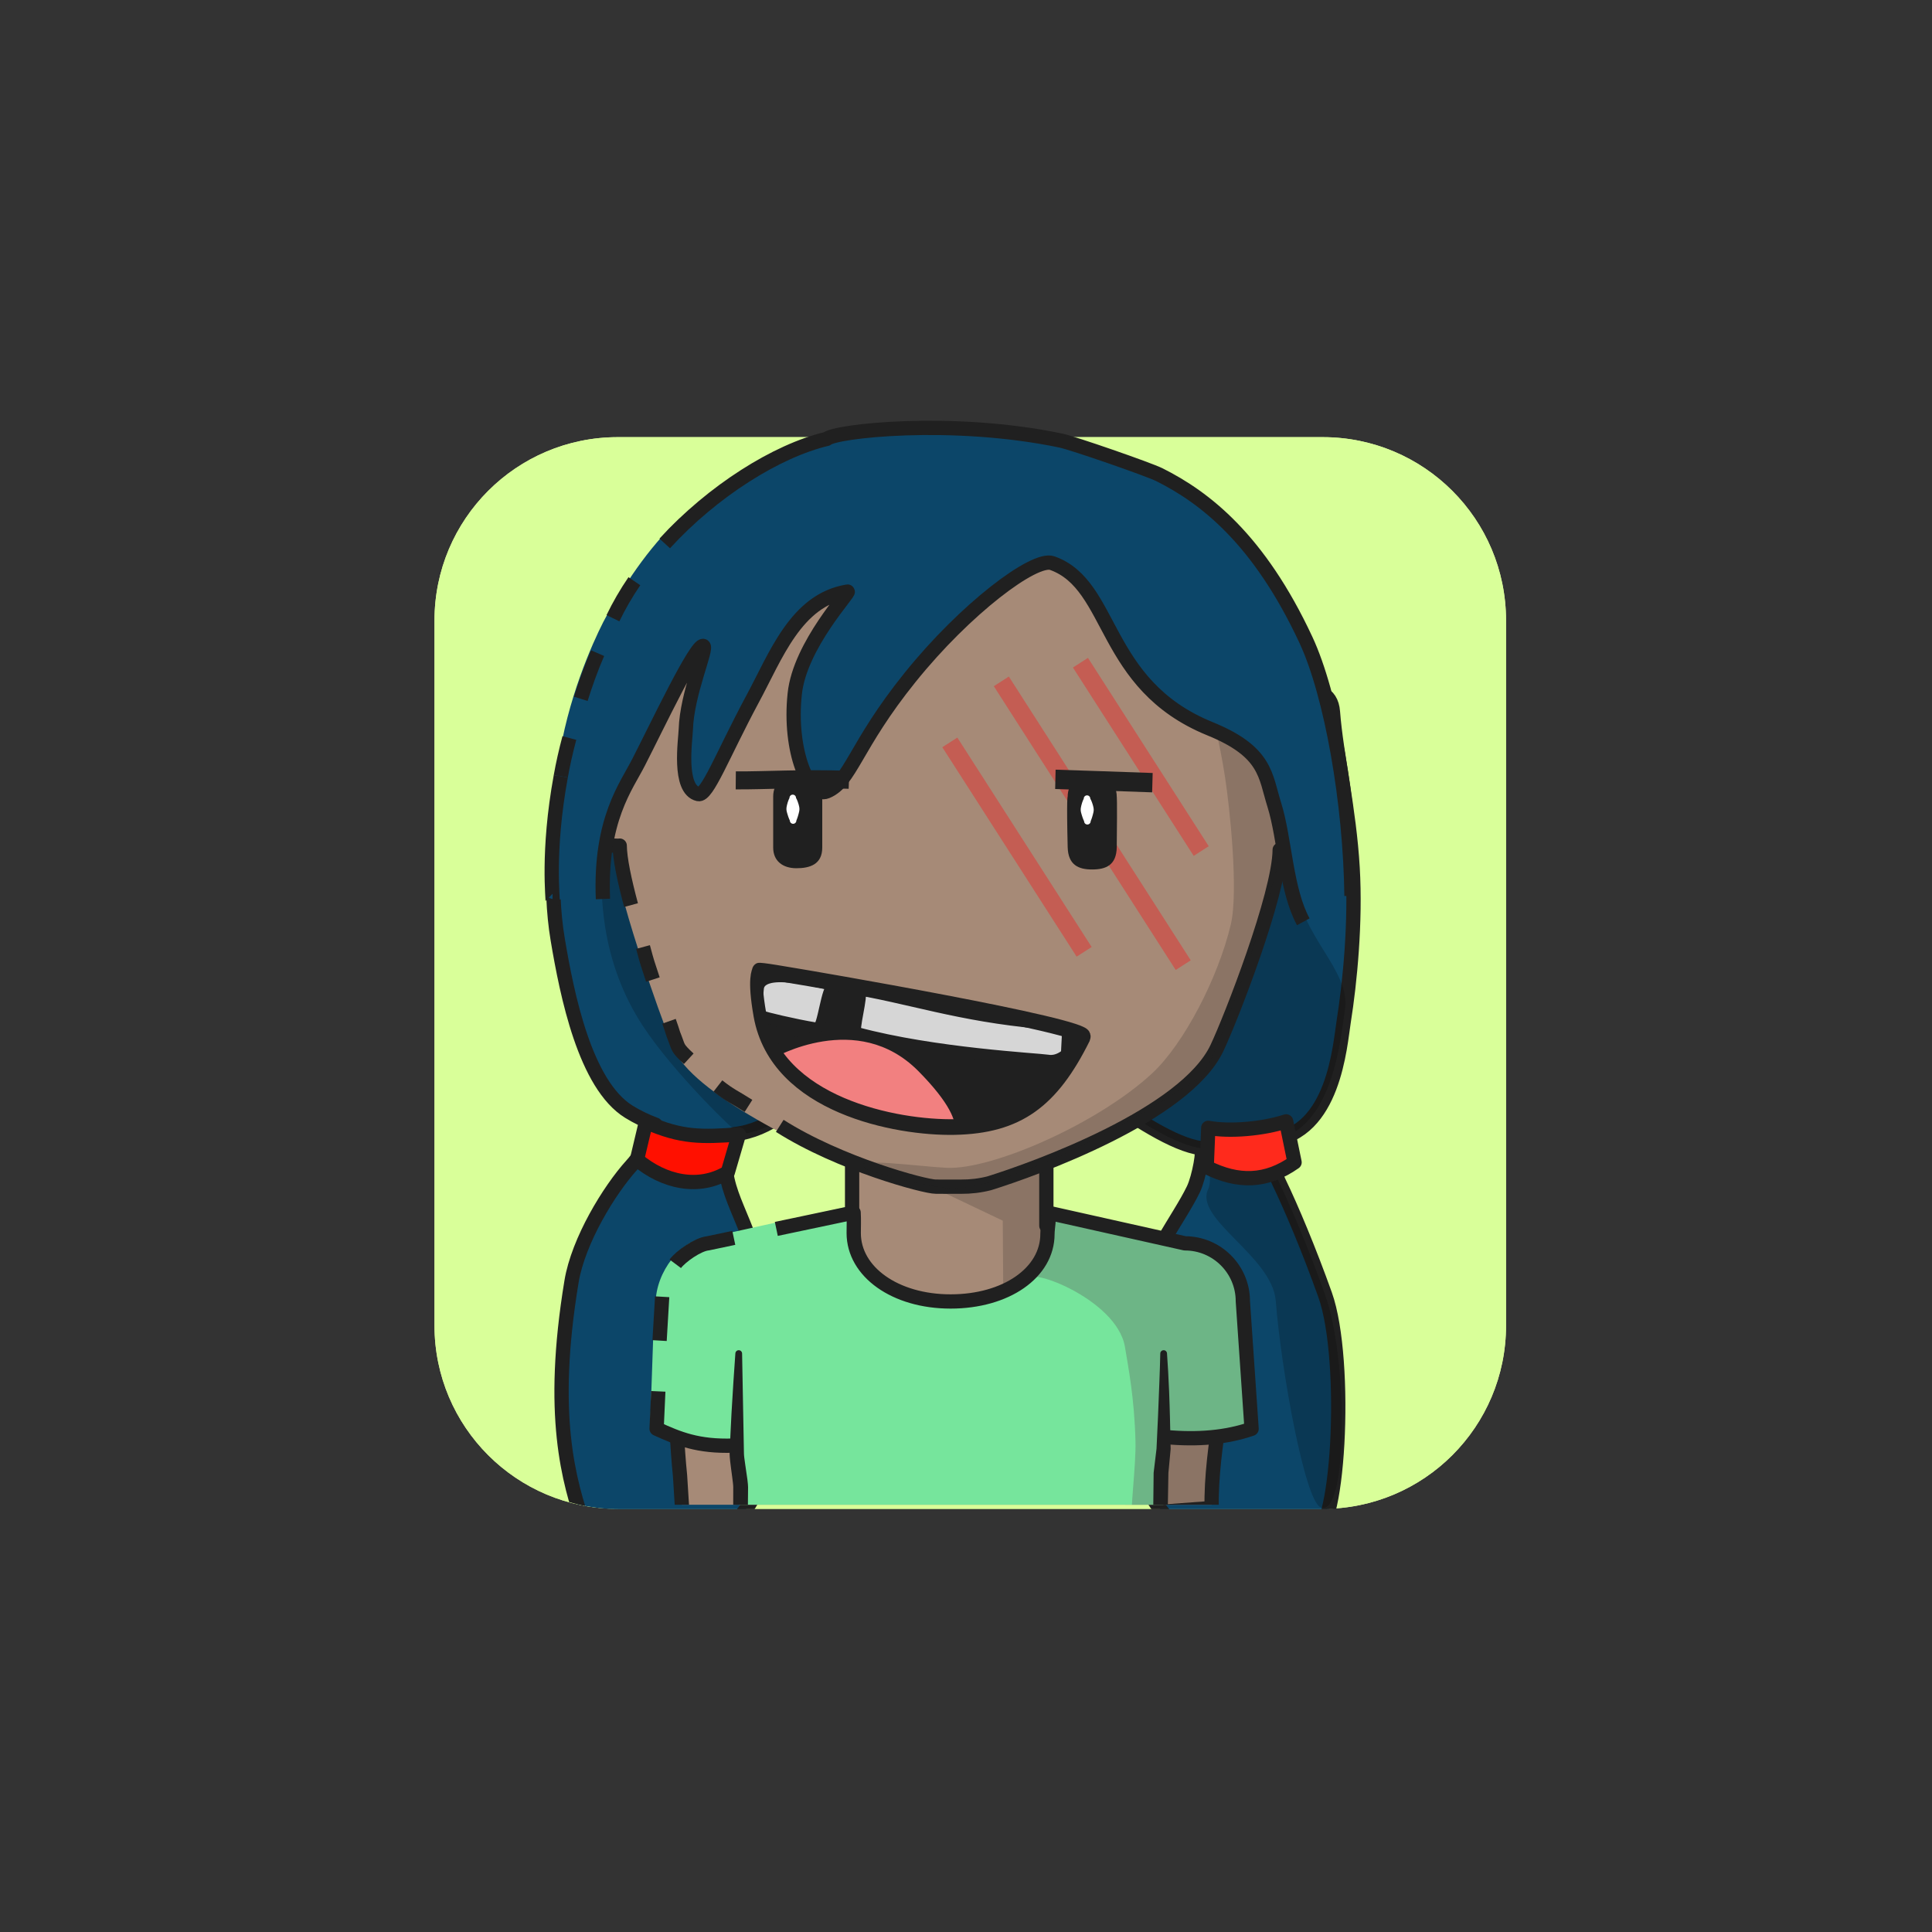 <?xml version="1.0" encoding="UTF-8" standalone="no"?>
<!DOCTYPE svg PUBLIC "-//W3C//DTD SVG 1.1//EN" "http://www.w3.org/Graphics/SVG/1.1/DTD/svg11.dtd">
<svg xmlns="http://www.w3.org/2000/svg" xmlns:xlink="http://www.w3.org/1999/xlink" xmlns:serif="http://www.serif.com/" width="100%" height="100%" viewBox="0 0 541 541" version="1.1" xml:space="preserve" style="fill-rule:evenodd;clip-rule:evenodd;stroke-linejoin:round;stroke-miterlimit:2;">
    <rect x="0" y="0" width="541" height="541" fill="#333333" stroke="none"/>
    <g transform="matrix(1,0,0,1,-9245,-4988)">
        <g id="Rover" transform="matrix(0.92,0,0,1.307,9279.39,4975.51)">
            <rect x="-37.05" y="10.062" width="586.957" height="413.292" style="fill:none;"/>
            <g transform="matrix(1.602,0,0,1.182,72.819,85.186)">
                <g id="dessert">
                    <path d="M217.349,48.484C217.349,30.131 201.756,15.253 182.522,15.253L48.59,15.253C29.355,15.253 13.763,30.131 13.763,48.484C13.763,84.182 13.763,140.58 13.763,176.277C13.763,194.63 29.355,209.508 48.59,209.508L182.522,209.508C201.756,209.508 217.349,194.63 217.349,176.277L217.349,48.484Z" style="fill:rgb(215,249,159);"/>
                    <clipPath id="_clip1">
                        <path d="M217.349,48.484C217.349,30.131 201.756,15.253 182.522,15.253L48.59,15.253C29.355,15.253 13.763,30.131 13.763,48.484C13.763,84.182 13.763,140.58 13.763,176.277C13.763,194.63 29.355,209.508 48.59,209.508L182.522,209.508C201.756,209.508 217.349,194.63 217.349,176.277L217.349,48.484Z"/>
                    </clipPath>
                    <g clip-path="url(#_clip1)">
                        <g transform="matrix(0.535,0,0,0.558,-6.599,-251.659)">
                            <rect x="32.765" y="466.616" width="392.585" height="379.107" style="fill:rgb(217,255,153);"/>
                        </g>
                    </g>
                </g>
            </g>
        </g>
    </g>
<g transform="matrix(1,0,0,1,-3241,-17493)">
        <g id="GkbUEg_b1_h28_bg_twoPonyTails" transform="matrix(0.92,0,0,1.307,3275.96,17480.6)">
            <rect x="-37.05" y="10.062" width="586.957" height="413.292" style="fill:none;"/>
            <g id="GkbUEg_border_mask" transform="matrix(1.602,0,0,1.182,72.819,85.186)">
                <path d="M81.325,15.253C81.325,15.253 65.125,15.253 48.59,15.253C29.355,15.253 13.763,30.131 13.763,48.484C13.763,84.182 13.763,140.58 13.763,176.277C13.763,194.63 29.355,209.508 48.59,209.508L182.522,209.508C201.756,209.508 217.349,194.63 217.349,176.277C217.349,140.58 217.349,84.182 217.349,48.484C217.349,30.131 201.756,15.253 182.521,15.253L81.325,15.253" style="fill:none;"/>
                <clipPath id="GkbUEg__clip1">
                    <path d="M81.325,15.253C81.325,15.253 65.125,15.253 48.59,15.253C29.355,15.253 13.763,30.131 13.763,48.484C13.763,84.182 13.763,140.58 13.763,176.277C13.763,194.63 29.355,209.508 48.59,209.508L182.522,209.508C201.756,209.508 217.349,194.63 217.349,176.277C217.349,140.58 217.349,84.182 217.349,48.484C217.349,30.131 201.756,15.253 182.521,15.253L81.325,15.253"/>
                </clipPath>
                <g clip-path="url(#GkbUEg__clip1)">
                    <g transform="matrix(0.679,0,0,0.648,-262.863,-19.5)">
                        <g id="Hair-back" serif:id="GkbUEg_Hair back">
                            <g id="GkbUEg_Layer4">
                                <path d="M658.224,130.388C656.509,108.017 594.001,156.338 546.616,156.347C508.912,156.355 445.188,135.065 442.87,147.917C440.402,161.598 438.746,178.773 441.304,194.014C443.914,209.566 448.97,234.674 461.235,242.244C463.578,243.69 466.087,244.893 468.694,245.858C469.172,246.035 465.833,252.979 462.03,257.174C455.73,264.124 447.07,278.277 445.174,289.74C438.986,327.146 444.38,345.475 448.941,358.782C450.159,362.335 480.398,362.933 485.696,360.529C500.433,353.839 505.013,326.942 501.207,302.886C496.607,273.817 489.176,269.234 488.186,257.043C487.818,252.515 489.88,248.613 490.743,248.515C510.624,246.246 520.652,220.417 529.113,221.357C550.686,223.754 549.595,222.176 570.737,222.176C575.216,222.176 606.561,250.658 621.336,252.416C622.194,252.518 620.82,260.497 619.196,263.897C615.2,272.262 605.297,284.354 603.526,296.811C598.156,334.582 603.6,346.419 612.777,356.947C621.899,367.412 647.828,358.713 652.212,360.527C659.826,363.678 662.594,311.806 656.034,293.437C651.609,281.045 646.674,269.283 643.127,261.927C641.412,258.371 640.301,250.154 640.896,250.093C658.516,248.268 660.186,223.639 661.237,217.041C662.998,205.985 664.624,189.181 663.738,174.031C662.768,157.447 659.151,142.482 658.224,130.388Z" style="fill:rgb(12,70,105);stroke:rgb(32,32,32);stroke-width:4px;"/>
                                <path d="M647.867,177.732C646.962,162.255 594.001,156.338 546.616,156.347C508.912,156.355 471.352,114.453 462.743,134.642C460.82,139.151 441.697,182.574 465.187,218.309C473.849,231.486 491.527,248.613 492.39,248.515C512.271,246.246 520.652,220.417 529.113,221.357C550.686,223.754 549.595,222.176 570.737,222.176C575.216,222.176 606.561,250.658 621.336,252.416C622.194,252.518 624.938,260.497 623.314,263.897C619.318,272.262 641.248,282.62 642.232,295.164C643.753,314.558 650.38,351.056 654.764,352.87C662.379,356.021 662.594,311.806 656.034,293.437C651.609,281.045 646.674,269.283 643.127,261.927C641.412,258.371 640.301,250.154 640.896,250.093C658.516,248.268 660.523,220.266 661.574,213.668C663.335,202.612 648.753,192.883 647.867,177.732Z" style="fill-opacity:0.2;"/>
                                <g transform="matrix(1,0,0,1,-14743.9,-5212.31)">
                                    <path d="M15209.9,5457.41L15207.4,5467.94C15214.9,5474.26 15224.7,5476.43 15232.8,5471.49L15235.9,5460.9C15225.6,5461.61 15219.9,5461.86 15209.9,5457.41Z" style="fill:rgb(255,16,0);stroke:rgb(32,32,32);stroke-width:4px;"/>
                                </g>
                                <g transform="matrix(1,-0.014,0.014,1,-14851,-4998.41)">
                                    <path d="M15397.9,5460.72C15403.9,5461.94 15413.3,5461.22 15419.7,5459.22L15421.9,5470.7C15414,5476.11 15406.1,5476.29 15397.3,5471.7L15397.9,5460.72Z" style="fill:rgb(255,42,28);stroke:rgb(32,32,32);stroke-width:4px;"/>
                                </g>
                            </g>
                        </g>
                    </g>
                </g>
            </g>
        </g>
    </g><g transform="matrix(1,0,0,1,-3951,0)">
        <g id="ox4UZv_Rover" transform="matrix(0.92,0,0,1.307,3985.76,-13.147)">
            <rect x="-37.05" y="10.062" width="586.957" height="413.292" style="fill:none;"/>
            <g transform="matrix(1.602,0,0,1.182,71.469,84.805)">
                <g id="ox4UZv_skins">
                    <g id="Heart-N-white" serif:id="ox4UZv_Heart N white">
                        <path d="M217.349,48.484C217.349,30.131 201.756,15.253 182.522,15.253L48.59,15.253C29.355,15.253 13.763,30.131 13.763,48.484L13.763,176.277C13.763,194.63 29.355,209.508 48.59,209.508L182.522,209.508C201.756,209.508 217.349,194.63 217.349,176.277L217.349,48.484Z" style="fill:none;"/>
                        <clipPath id="ox4UZv__clip1">
                            <path d="M217.349,48.484C217.349,30.131 201.756,15.253 182.522,15.253L48.59,15.253C29.355,15.253 13.763,30.131 13.763,48.484L13.763,176.277C13.763,194.63 29.355,209.508 48.59,209.508L182.522,209.508C201.756,209.508 217.349,194.63 217.349,176.277L217.349,48.484Z"/>
                        </clipPath>
                        <g clip-path="url(#ox4UZv__clip1)">
                            <g id="ox4UZv_skin2" transform="matrix(0.416,0,0,0.564,8.745,-26.529)">
                                <g>
                                    <g transform="matrix(1.63,0,0,1.148,-861.8,-526.88)">
                                        <path d="M603.934,772.422C603.934,772.422 604.177,799.891 605.775,815.276L606.447,825.958L626.844,825.589L730.109,826.205L754.744,824.438C754.379,807.425 760.04,785.809 760.404,773.028C760.521,768.9 761.024,757.984 753.996,755.737L708.423,745.403L708.423,716.914L653.995,716.914L653.995,745.403L612.526,754.505C605.591,756.882 603.929,765.633 603.934,772.422Z" style="fill:rgb(166,138,119);"/>
                                    </g>
                                    <g transform="matrix(1.878,0,0,1.412,-295.733,-22.317)">
                                        <path d="M313.592,225.533L300.253,223.265L274.853,235.067L302.85,247.545L302.956,261.91C302.977,261.947 308.321,264.338 311.61,263.09C316.187,261.352 328.072,260.443 329.265,261.077C335.413,264.349 333.638,263.054 336.544,264.86C339.357,266.608 329.439,267.584 331.26,274.674C334.695,288.053 334.866,312.164 332.38,312.386L354.012,311.476L357.772,272.683C358.647,267.032 357.54,262.38 354.904,258.499L313.592,250.006L313.592,225.533Z" style="fill:rgb(32,32,32);fill-opacity:0.2;"/>
                                    </g>
                                    <g transform="matrix(1.63,0,0,1.148,-861.8,-526.88)">
                                        <path d="M603.934,772.422C603.934,772.422 604.177,799.891 605.775,815.276L606.447,825.958L626.844,825.589L730.109,826.205L754.744,824.438C754.379,807.425 760.04,785.809 760.404,773.028C760.521,768.9 761.024,757.984 753.996,755.737L708.423,745.403L708.423,716.914L653.995,716.914L653.995,745.403L612.526,754.505C605.591,756.882 603.929,765.633 603.934,772.422Z" style="fill:none;stroke:rgb(32,32,32);stroke-width:4px;"/>
                                    </g>
                                    <g transform="matrix(1.63,0,0,1.148,-1053.36,-526.88)">
                                        <path d="M739.621,781.29L737.459,802.601C737.451,802.718 737.455,802.834 737.471,802.95L738.738,814.005C738.738,814.005 738.855,824.631 738.855,824.631C739.866,825.167 740.319,825.607 740.869,825.599C741.419,825.592 741.859,825.139 741.851,824.589L742.855,824.575L742.671,813.857C742.67,813.779 742.664,813.701 742.654,813.623L740.953,802.606C740.953,802.606 741.61,781.422 741.61,781.422C741.647,780.873 741.231,780.398 740.682,780.361C740.133,780.325 739.658,780.741 739.621,781.29Z" style="fill:rgb(32,32,32);"/>
                                    </g>
                                    <g transform="matrix(1.63,0,0,1.148,-863.62,-526.88)">
                                        <path d="M739.621,781.417L740.19,802.622C740.19,802.622 738.749,813.669 738.749,813.669C738.74,813.75 738.736,813.831 738.737,813.913L738.855,824.631C739.866,825.167 740.319,825.607 740.869,825.599C741.419,825.592 741.859,825.139 741.851,824.589L742.855,824.575L742.673,813.954C742.673,813.954 743.676,802.909 743.676,802.909C743.687,802.809 743.69,802.709 743.684,802.609L741.611,781.294C741.577,780.745 741.103,780.327 740.554,780.361C740.005,780.395 739.587,780.868 739.621,781.417Z" style="fill:rgb(32,32,32);"/>
                                    </g>
                                </g>
                            </g>
                            <g id="skin21" serif:id="ox4UZv_skin2">
                            </g>
                        </g>
                    </g>
                </g>
            </g>
            <g transform="matrix(1.602,0,0,1.182,71.469,84.805)">
                <g id="ox4UZv_shirts">
                    <g id="ox4UZv_blueShirt">
                        <path d="M217.349,48.484C217.349,30.131 201.756,15.253 182.522,15.253L48.59,15.253C29.355,15.253 13.763,30.131 13.763,48.484L13.763,176.277C13.763,194.63 29.355,209.508 48.59,209.508L182.522,209.508C201.756,209.508 217.349,194.63 217.349,176.277L217.349,48.484Z" style="fill:none;"/>
                        <clipPath id="ox4UZv__clip2">
                            <path d="M217.349,48.484C217.349,30.131 201.756,15.253 182.522,15.253L48.59,15.253C29.355,15.253 13.763,30.131 13.763,48.484L13.763,176.277C13.763,194.63 29.355,209.508 48.59,209.508L182.522,209.508C201.756,209.508 217.349,194.63 217.349,176.277L217.349,48.484Z"/>
                        </clipPath>
                        <g clip-path="url(#ox4UZv__clip2)">
                            <g transform="matrix(0.835,0,0,0.796,-128.461,-41.088)">
                                <path d="M220.786,277.089L221.353,268.996C221.353,261.723 227.284,254.376 232.912,254.068L264.451,247.068C263.923,248.416 265.592,251.068 265.592,252.533C265.592,261.364 275.842,268.533 288.467,268.533C301.092,268.533 311.342,261.364 311.342,252.533C311.342,251.068 311.06,249.649 310.532,248.3L341.792,255.3C349.064,255.3 354.968,261.204 354.968,268.476L356.985,296.14C357.185,298.212 339.31,299.44 337.238,299.04L336.198,346.853L238.526,346.853L240.472,312.841L239.016,301.524C237.944,301.324 220.308,298.754 220.108,296.882L220.786,277.089Z" style="fill:rgb(118,229,156);"/>
                            </g>
                            <g transform="matrix(0.835,0,0,0.796,-128.461,-41.088)">
                                <path d="M311.1,249.209L341.792,255.3C349.064,255.3 354.968,261.204 354.968,268.476L357.434,297.069C357.434,297.069 338.275,300.309 338.067,300.205C338.275,300.309 336.04,316.47 336.04,316.47C336.24,318.542 330.742,325.539 329.718,327.384C328.819,329.003 330.431,337.716 329.608,321.042C329.318,315.159 330.677,306.139 330.538,300.398C330.298,290.519 328.874,283.348 328.139,278.888C326.301,267.729 304.319,259.808 306.088,263.995C307.098,266.385 313.404,252.334 311.1,249.209Z" style="fill:rgb(92,92,92);fill-opacity:0.35;"/>
                            </g>
                            <g transform="matrix(0.835,0,0,0.796,-128.461,-41.088)">
                                <path d="M222.252,277.441L222.84,267.46" style="fill:none;stroke:rgb(32,32,32);stroke-width:3.25px;"/>
                            </g>
                            <g transform="matrix(0.835,0,0,0.796,-128.461,-27.161)">
                                <path d="M239.062,283.861C230.962,284.131 226.566,282.285 221.575,280.011L221.959,271.506" style="fill:none;stroke:rgb(32,32,32);stroke-width:3.25px;"/>
                            </g>
                            <g transform="matrix(0.835,0,0,0.796,-128.461,-41.088)">
                                <path d="M225.82,259.952C227.084,258.258 230.996,255.514 233.221,255.3L239.139,254.052" style="fill:none;stroke:rgb(32,32,32);stroke-width:3.25px;"/>
                            </g>
                            <g transform="matrix(0.835,0,0,0.796,-128.461,-41.088)">
                                <path d="M248.813,252.011L266.403,248.3C266.499,250.066 266.425,251.485 266.425,252.95C266.425,261.78 275.842,268.533 288.467,268.533C301.092,268.533 310.509,261.989 310.509,253.158C310.509,251.693 311.06,249.649 310.532,248.3L341.792,255.3C349.064,255.3 354.968,261.204 354.968,268.476L356.956,297.533C351.306,299.492 344.75,300.093 337.331,299.398" style="fill:none;stroke:rgb(32,32,32);stroke-width:3.25px;"/>
                            </g>
                            <g transform="matrix(0.679,0,0,0.648,-6.676,-8.989)">
                                <path d="M235.959,350.276L236.33,328.306L236.962,321.591C236.855,316.371 236.74,310.756 236.533,305.567C236.375,301.63 236.16,297.954 235.941,294.878C235.928,294.358 235.494,293.947 234.974,293.961C234.453,293.974 234.042,294.408 234.056,294.928C234.012,297.287 233.91,299.995 233.804,302.906C233.591,308.778 233.314,315.428 233.005,321.535L232.198,328.238L231.96,350.228C231.946,351.332 232.832,352.239 233.935,352.252C235.039,352.265 235.946,351.38 235.959,350.276Z" style="fill:rgb(32,32,32);"/>
                            </g>
                            <g transform="matrix(0.679,0,0,0.648,-87.407,-8.989)">
                                <path d="M237.775,349.642C238.228,349.55 238.018,349.262 237.657,348.982C237.669,348.778 237.682,348.549 237.673,348.329C237.539,344.984 237.543,337.581 237.613,332.287C237.617,331.899 237.549,331.108 237.422,330.12C237.11,327.705 236.453,323.891 236.459,322.857L235.941,294.929C235.955,294.408 235.544,293.975 235.024,293.961C234.504,293.947 234.07,294.357 234.056,294.878C233.71,299.824 233.305,305.584 232.974,311.628C232.772,315.297 232.617,319.06 232.447,322.799C232.435,323.209 232.489,323.994 232.596,324.963C232.866,327.424 233.477,331.289 233.463,332.248C233.432,337.616 233.476,345.123 233.651,348.514C233.698,349.441 233.765,350.105 233.828,350.415C234.064,351.574 234.83,351.938 235.086,352.042C236.105,352.466 237.277,351.983 237.701,350.964C237.882,350.528 237.898,350.064 237.775,349.642ZM236.925,348.507C237.239,348.706 237.484,348.983 237.643,349.302C237.638,349.524 237.658,349.665 237.757,349.647L237.775,349.642C237.742,349.525 237.697,349.411 237.643,349.302C237.644,349.208 237.651,349.099 237.657,348.982C237.43,348.804 237.143,348.629 236.925,348.507Z" style="fill:rgb(32,32,32);"/>
                            </g>
                        </g>
                    </g>
                </g>
            </g>
            <g id="ox4UZv_shadows">
            </g>
            <g id="ox4UZv_border_mask" transform="matrix(1.602,0,0,1.182,72.819,85.186)">
                <path d="M217.349,48.484C217.349,30.131 201.756,15.253 182.522,15.253L48.59,15.253C29.355,15.253 13.763,30.131 13.763,48.484L13.763,176.277C13.763,194.63 29.355,209.508 48.59,209.508L182.522,209.508C201.756,209.508 217.349,194.63 217.349,176.277L217.349,48.484Z" style="fill:none;"/>
            </g>
        </g>
    </g><g transform="matrix(1,0,0,1,-769,-1229)">
        <g id="Wj6UdD_Avatar_ssal" transform="matrix(0.92,0,0,1.307,803.469,1216.14)">
            <rect x="-37.05" y="10.062" width="586.957" height="413.292" style="fill:none;"/>
            <g transform="matrix(1.602,0,0,1.182,71.469,84.805)">
                <g id="Wj6UdD_skins">
                    <g id="Diamond-Face-White" serif:id="Wj6UdD_Diamond Face White">
                        <path d="M217.349,48.484C217.349,30.131 201.756,15.253 182.522,15.253L48.59,15.253C29.355,15.253 13.763,30.131 13.763,48.484L13.763,176.277C13.763,194.63 29.355,209.508 48.59,209.508L182.522,209.508C201.756,209.508 217.349,194.63 217.349,176.277L217.349,48.484Z" style="fill:none;"/>
                        <clipPath id="Wj6UdD__clip1">
                            <path d="M217.349,48.484C217.349,30.131 201.756,15.253 182.522,15.253L48.59,15.253C29.355,15.253 13.763,30.131 13.763,48.484L13.763,176.277C13.763,194.63 29.355,209.508 48.59,209.508L182.522,209.508C201.756,209.508 217.349,194.63 217.349,176.277L217.349,48.484Z"/>
                        </clipPath>
                        <g clip-path="url(#Wj6UdD__clip1)">
                            <g id="Wj6UdD_skin2" transform="matrix(0.416,0,0,0.564,8.745,-26.529)">
                                <g transform="matrix(1.63,0,0,1.148,-1172.53,-2972.84)">
                                    <path d="M864.16,2864.12C860.114,2864.24 856.085,2863.56 852.301,2862.13C832.992,2854.62 799.821,2838.67 794.664,2825.71C790.777,2815.95 778.115,2780.67 778.03,2769.69C777.505,2769.78 776.834,2769.24 776.283,2769.24C771.151,2769.24 766.985,2764.98 766.985,2759.73C766.985,2754.48 771.151,2750.22 776.283,2750.22C777.408,2750.22 778.486,2750.43 779.484,2750.8C787.741,2705.8 826.123,2671.9 873.489,2671.9C920.892,2671.9 958.583,2706.45 966.797,2751.5C967.865,2751.06 969.031,2750.82 970.252,2750.82C975.384,2750.82 978.596,2755.44 978.596,2760.68C978.596,2765.93 974.43,2770.19 969.298,2770.19C968.651,2770.19 965.336,2770.63 964.727,2770.5C964.638,2782.94 947.912,2822.2 944.396,2830.64C938.364,2845.13 886.986,2863.79 883.043,2863.58C882.992,2863.56 882.939,2863.56 882.886,2863.56C882.875,2863.55 871.459,2863.9 864.16,2864.12Z" style="fill:rgb(166,138,119);"/>
                                </g>
                                <g transform="matrix(1.63,0,0,1.148,-1172.53,-2972.84)">
                                    <path d="M782.977,2785.98C781.125,2779.09 779.835,2772.98 779.806,2769.33C779.282,2769.43 776.834,2769.24 776.283,2769.24C771.151,2769.24 766.985,2764.98 766.985,2759.73C766.985,2754.48 771.151,2750.22 776.283,2750.22C777.408,2750.22 778.486,2750.43 779.484,2750.8C787.741,2705.8 826.123,2671.9 873.489,2671.9C920.892,2671.9 958.583,2706.45 966.797,2751.5C967.865,2751.06 969.031,2750.82 970.252,2750.82C975.384,2750.82 978.596,2755.44 978.596,2760.68C978.596,2765.93 974.43,2770.19 969.298,2770.19C968.651,2770.19 965.336,2770.63 964.727,2770.5C964.638,2782.94 951.064,2817.76 947.137,2826.02C938.242,2844.73 896.327,2859.82 883.335,2863.86C880.753,2864.52 878.096,2864.83 875.431,2864.81C872.226,2864.84 868.338,2864.8 868.338,2864.8C865.327,2864.82 841.488,2858.47 824.646,2847.78" style="fill:none;stroke:rgb(32,32,32);stroke-width:4px;"/>
                                </g>
                                <g transform="matrix(1.63,0,0,1.148,-1172.53,-2972.84)">
                                    <path d="M815.887,2842.19C811.429,2839.36 811.013,2839.5 807.316,2836.62" style="fill:none;stroke:rgb(32,32,32);stroke-width:4px;"/>
                                </g>
                                <g transform="matrix(1.63,0,0,1.148,-1172.53,-2972.84)">
                                    <path d="M799.145,2829C795.797,2825.92 796.278,2825.81 795.286,2823.31C794.407,2821.11 795.052,2822.57 793.615,2818.5" style="fill:none;stroke:rgb(32,32,32);stroke-width:4px;"/>
                                </g>
                                <g transform="matrix(1.63,0,0,1.148,-1172.53,-2972.84)">
                                    <path d="M789.096,2806.82C787.361,2801.46 787.727,2802.91 786.332,2797.72" style="fill:none;stroke:rgb(32,32,32);stroke-width:4px;"/>
                                </g>
                                <g transform="matrix(2.005,0,0,1.412,-329.647,-22.317)">
                                    <g id="Wj6UdD_shadow_norm">
                                        <path d="M289.848,239.971C286.496,240.132 270.888,236.759 269.047,235.063C266.671,232.875 281.963,234.985 288.04,235.279C298.411,235.78 322.66,225.143 334.938,213.687C342.013,207.085 349.852,192.172 352.765,179.885C354.551,172.349 352.513,153.188 351.442,146.296C348.841,129.564 345.04,122.302 344.908,121.983C332.488,91.857 277.797,82.791 289.848,82.791C328.387,82.791 359.764,111.131 366.442,147.75C367.31,147.394 368.258,147.198 369.251,147.198C373.423,147.198 374.713,151.261 374.713,155.527C374.713,159.793 371.625,162.417 367.453,162.417C366.927,162.417 364.366,162.999 363.87,162.894C364.516,167.562 349.041,212.462 345.898,214.59C331.439,224.38 304.44,239.268 289.848,239.971Z" style="fill:rgb(32,32,32);fill-opacity:0.2;"/>
                                    </g>
                                </g>
                            </g>
                        </g>
                    </g>
                </g>
            </g>
        </g>
    </g><g transform="matrix(1,0,0,1,-2596,-17493)">
        <g id="G6mUOL_b1_h28_fg_twoPonyTails" transform="matrix(0.92,0,0,1.307,2630.92,17480.6)">
            <rect x="-37.05" y="10.062" width="586.957" height="413.292" style="fill:none;"/>
            <g transform="matrix(1.087,0,0,0.765,60.776,60.156)">
                <g id="Hair-front" serif:id="G6mUOL_Hair front">
                    <g id="G6mUOL_hair3-1">
                        <g transform="matrix(1,0,0,1,-11471.3,-416.502)">
                            <path d="M11550.3,522.775C11548.4,526.147 11541.4,540.311 11537.9,557.515C11534,576.936 11534,601.518 11533.9,601.518C11537,603.628 11544.4,600.156 11545.7,600.398C11546.9,600.612 11550.4,584.304 11559.3,563.715C11563.9,553.288 11575.4,530.536 11577.4,531.172C11578.7,531.612 11572.5,544.464 11572.5,554.588C11572.4,564.343 11570.8,571.719 11576.5,572.991C11579,573.56 11581.8,562.403 11588.7,550.809C11596.3,538.075 11603.5,517.691 11617.8,515.947C11618.9,515.805 11605.4,531.88 11604,545.628C11602.3,561.534 11608,575 11613,572.908C11619.7,570.086 11619.4,560.645 11634.8,541.422C11650.3,522.149 11670.1,506.224 11675.1,507.976C11692.4,514.121 11688.9,541.953 11719.2,554.328C11735.2,560.831 11736.3,574.788 11738.9,582.987C11742,592.663 11746.2,605.233 11750.7,605.481C11751.7,605.537 11755,596.198 11757.2,598.551C11762.5,604.229 11758.5,569.986 11758,568.255C11752.5,549.072 11753.3,544.772 11746.1,529.394C11733,501.322 11717.9,489.611 11705.1,483.21C11702,481.675 11680.9,474.36 11677.5,473.65C11646.8,467.254 11614.2,471.033 11612,473.182C11600.6,475.865 11585,483.321 11572.7,493.81C11563,502.142 11556.3,512.565 11550.3,522.775Z" style="fill:rgb(12,70,105);"/>
                        </g>
                        <g transform="matrix(1,0,0,1,-11471.3,-416.502)">
                            <path d="M11549.3,602.041C11548.4,579.771 11555.9,570.444 11559.3,563.715C11564.5,553.577 11575.4,530.536 11577.4,531.172C11578.7,531.612 11572.8,544.47 11572.5,554.588C11572.4,557.51 11570.3,571.391 11576,572.663C11578.5,573.232 11582.7,561.909 11591.1,546.213C11597.7,534.04 11603.3,518.29 11617.8,515.947C11618.9,515.76 11604.4,530.881 11603,544.629C11601.3,560.535 11607,574.001 11612,571.909C11618.7,569.087 11619.8,559.212 11635.3,539.99C11650.8,520.717 11670.1,506.224 11675.1,507.976C11692.4,514.121 11688.9,541.953 11719.2,554.328C11735.2,560.831 11734.7,567.505 11737.3,575.703C11740.3,585.379 11740.5,599.409 11745.4,608.427" style="fill:none;stroke:rgb(32,32,32);stroke-width:4px;"/>
                        </g>
                        <g transform="matrix(1,0,0,1,-11471.3,-416.502)">
                            <path d="M11758.9,601.181C11758.6,575.293 11753.3,544.772 11746.1,529.394C11733,501.322 11717.9,489.611 11705.1,483.21C11702,481.675 11680.9,474.36 11677.5,473.65C11646.8,467.254 11614.2,471.033 11612,473.182C11597.9,476.523 11580,487.816 11566.6,502.464" style="fill:none;stroke:rgb(32,32,32);stroke-width:4px;"/>
                        </g>
                        <g transform="matrix(1,0,0,1,-11471.3,-416.502)">
                            <path d="M11558.1,513.045C11555.8,516.411 11553.8,519.88 11552.1,523.407" style="fill:none;stroke:rgb(32,32,32);stroke-width:4px;"/>
                        </g>
                        <g transform="matrix(1,0,0,1,-11471.3,-416.502)">
                            <path d="M11547.8,533.189C11545.9,537.587 11544.4,541.86 11543.1,545.983" style="fill:none;stroke:rgb(32,32,32);stroke-width:4px;"/>
                        </g>
                        <g transform="matrix(1,0,0,1,-11471.3,-416.502)">
                            <path d="M11539.9,556.951C11538.9,560.698 11538.1,564.277 11537.5,567.664" style="fill:none;stroke:rgb(32,32,32);stroke-width:4px;"/>
                        </g>
                        <g transform="matrix(1,0,0,1,-11471.3,-416.502)">
                            <path d="M11537.5,567.664C11533.6,588.908 11535.4,602.578 11535.2,602.578" style="fill:none;stroke:rgb(32,32,32);stroke-width:4px;"/>
                        </g>
                    </g>
                </g>
            </g>
        </g>
    </g><g transform="matrix(1,0,0,1,-777,-11271)">
        <g id="ozLUNz_b1_m19_missingTooth" transform="matrix(0.92,0,0,1.307,811.25,11258.6)">
            <rect x="-37.05" y="10.062" width="586.957" height="413.292" style="fill:none;"/>
            <g transform="matrix(0.877,0.074,-0.129,0.761,-3722.27,-14137.3)">
                <g id="ozLUNz_mouths">
                    <path d="M7211.27,18205.8C7191.31,18208.1 7149.1,18205.7 7139.9,18181.1C7136.1,18170.9 7137.67,18169.3 7137.57,18169C7137.4,18168.6 7149.36,18169.2 7150.25,18169.2C7153.62,18169.3 7253.19,18173.3 7251.78,18176.6C7243.65,18195.1 7233.06,18203.3 7211.27,18205.8Z" style="fill:rgb(32,32,32);"/>
                    <clipPath id="ozLUNz__clip1">
                        <path d="M7211.27,18205.8C7191.31,18208.1 7149.1,18205.7 7139.9,18181.1C7136.1,18170.9 7137.67,18169.3 7137.57,18169C7137.4,18168.6 7149.36,18169.2 7150.25,18169.2C7153.62,18169.3 7253.19,18173.3 7251.78,18176.6C7243.65,18195.1 7233.06,18203.3 7211.27,18205.8Z"/>
                    </clipPath>
                    <g clip-path="url(#ozLUNz__clip1)">
                        <g transform="matrix(0.99,0.114,-0.173,0.99,3217.14,-637.191)">
                            <path d="M7159.81,18162.7L7161.39,18193.9L7144.02,18188.9L7143.71,18163.9L7159.81,18162.7Z" style="fill:rgb(32,32,32);stroke:rgb(32,32,32);stroke-width:4.39px;"/>
                        </g>
                        <g transform="matrix(1.381,-0.134,0.146,0.992,-6397.12,2069.34)">
                            <path d="M7973.95,17329.5C7973.95,17329.5 7995.65,17315.1 8011.7,17333.3C8027.74,17351.6 8018.62,17354.7 8018.62,17354.7C7993.38,17354.2 7978.21,17346 7973.95,17329.5Z" style="fill:rgb(242,128,128);stroke:rgb(32,32,32);stroke-width:2.81px;"/>
                        </g>
                        <g transform="matrix(1,0,-5.55112e-17,1,-1.767,-0.231)">
                            <path d="M7142.92,18181.8C7139.25,18179.2 7140.53,18176.4 7140.34,18174.4C7139.65,18167.3 7159.51,18170.5 7170.92,18170.9C7192.08,18171.6 7209.46,18175 7238.2,18174.3C7246.98,18174.1 7253.19,18173.3 7251.78,18176.6C7248.73,18183.5 7244.35,18184.6 7242.16,18184.5C7238.21,18184.4 7202.91,18186.4 7175.71,18183.2C7174.19,18183 7176.55,18172 7175.09,18171.9C7171.62,18171.5 7168.34,18171.3 7165.32,18171.2C7163.01,18171.2 7163.62,18183.3 7161.61,18183.3C7153.43,18183 7143.25,18182 7142.92,18181.8Z" style="fill:rgb(214,214,214);stroke:rgb(32,32,32);stroke-width:3.29px;"/>
                        </g>
                        <g transform="matrix(0.792,0.132,-0.248,0.98,5970.71,-579.111)">
                            <path d="M7159.81,18162.7L7161.39,18193.9L7144.02,18188.9L7143.71,18163.9L7159.81,18162.7Z" style="fill:rgb(32,32,32);stroke:rgb(32,32,32);stroke-width:4.72px;"/>
                        </g>
                        <g transform="matrix(1.004,-0.007,0.071,0.996,-1216.48,126.246)">
                            <path d="M7159.81,18162.7L7161.39,18193.9L7144.02,18188.9L7143.71,18163.9L7159.81,18162.7Z" style="fill:rgb(32,32,32);stroke:rgb(32,32,32);stroke-width:4.29px;"/>
                        </g>
                    </g>
                    <path d="M7211.27,18205.8C7191.31,18208.1 7149.1,18205.7 7139.9,18181.1C7136.1,18170.9 7137.67,18169.3 7137.57,18169C7137.4,18168.6 7149.36,18169.2 7150.25,18169.2C7153.62,18169.3 7253.19,18173.3 7251.78,18176.6C7243.65,18195.1 7233.06,18203.3 7211.27,18205.8Z" style="fill:none;stroke:rgb(32,32,32);stroke-width:4.39px;"/>
                </g>
            </g>
        </g>
    </g><g transform="matrix(1,0,0,1,-17679,-20610)">
        <g id="GgYUpB_Rover" transform="matrix(0.92,0,0,1.307,17713.2,20596.9)">
            <rect x="-37.05" y="10.062" width="586.957" height="413.292" style="fill:none;"/>
            <g transform="matrix(0.667,0,0,0.667,84.411,59.596)">
                <g id="GgYUpB_eyes">
                    <g id="GgYUpB_eyes_happy2">
                        <g id="GgYUpB_eyes_male" transform="matrix(1,0,0,1,0,9.044)">
                            <g transform="matrix(2.005,0,0,0.789,-196.069,68.392)">
                                <path d="M255.455,131.968L255.455,152.511" style="fill:none;"/>
                            </g>
                            <g transform="matrix(1.63,0,0,1.148,-15635.4,-20409.6)">
                                <path d="M9746.35,17913.5L9783.95,17972.1" style="fill:none;stroke:rgb(226,50,50);stroke-opacity:0.51;stroke-width:5px;"/>
                            </g>
                            <g transform="matrix(1.63,0,0,1.148,-15611.9,-20429.2)">
                                <path d="M9746.35,17913.5L9797.27,17992.9" style="fill:none;stroke:rgb(226,50,50);stroke-opacity:0.51;stroke-width:5px;"/>
                            </g>
                            <g transform="matrix(1.63,0,0,1.148,-15575.8,-20435.2)">
                                <path d="M9746.35,17913.5L9780.16,17966.2" style="fill:none;stroke:rgb(226,50,50);stroke-opacity:0.51;stroke-width:5px;"/>
                            </g>
                            <g transform="matrix(2.005,0,0,0.789,-196.069,68.392)">
                                <path d="M249.871,131.968C249.871,131.968 249.591,131.974 249.871,152.511C249.97,159.805 252.34,161.631 255.422,161.631C258.504,161.631 260.99,159.983 261.04,152.511C261.176,131.97 261.04,131.968 261.04,131.968C261.04,126.45 258.538,121.971 255.455,121.971C252.373,121.971 249.871,126.45 249.871,131.968Z" style="fill:rgb(32,32,32);"/>
                            </g>
                            <g transform="matrix(2.005,0,0,0.8,-330.453,66.863)">
                                <path d="M255.455,131.968L255.455,152.511" style="fill:none;"/>
                            </g>
                            <g transform="matrix(2.005,0,0,0.8,-330.453,66.863)">
                                <path d="M249.871,131.968L249.871,152.511C249.871,157.949 252.075,160.82 255.158,160.82C258.24,160.82 261.04,159.262 261.04,152.511C261.04,131.968 261.04,131.968 261.04,131.968C261.04,126.53 258.538,122.115 255.455,122.115C252.373,122.115 249.871,126.53 249.871,131.968Z" style="fill:rgb(32,32,32);"/>
                            </g>
                            <g transform="matrix(2.005,0,0,0.513,-334.751,104.755)">
                                <path d="M255.723,132.93C255.723,132.93 255.402,134.566 255.169,137.205C255.091,138.095 255.017,139.054 255.03,140.044C255.043,141.047 255.149,141.975 255.242,142.868C255.509,145.436 255.808,147.092 255.808,147.092C255.814,148.222 256.153,149.124 256.564,149.105C256.974,149.087 257.302,148.155 257.295,147.025C257.295,147.025 257.574,145.343 257.81,142.752C257.892,141.852 257.988,140.914 257.989,139.911C257.989,138.92 257.905,137.968 257.816,137.085C257.552,134.469 257.211,132.863 257.211,132.863C257.204,131.733 256.866,130.831 256.455,130.85C256.044,130.868 255.717,131.8 255.723,132.93Z" style="fill:white;"/>
                            </g>
                            <g transform="matrix(2.005,0,0,0.513,-200.465,104.986)">
                                <path d="M255.723,132.93C255.723,132.93 255.402,134.566 255.169,137.205C255.091,138.095 255.017,139.054 255.03,140.044C255.043,141.047 255.149,141.975 255.242,142.868C255.509,145.436 255.808,147.092 255.808,147.092C255.814,148.222 256.153,149.124 256.564,149.105C256.974,149.087 257.302,148.155 257.295,147.025C257.295,147.025 257.574,145.343 257.81,142.752C257.892,141.852 257.988,140.914 257.989,139.911C257.989,138.92 257.905,137.968 257.816,137.085C257.552,134.469 257.211,132.863 257.211,132.863C257.204,131.733 256.866,130.831 256.455,130.85C256.044,130.868 255.717,131.8 255.723,132.93Z" style="fill:white;"/>
                            </g>
                        </g>
                        <g transform="matrix(2.545,0,0,1.736,-1342.3,-2158.42)">
                            <path d="M587.727,1344.91C592.884,1344.95 599.428,1344.49 608.029,1344.8" style="fill:none;stroke:rgb(32,32,32);stroke-width:3.33px;"/>
                        </g>
                        <g transform="matrix(-2.478,0,0,1.868,1803.35,-2335.4)">
                            <path d="M589.089,1345.01C593.752,1344.87 603.566,1344.52 606.956,1344.44" style="fill:none;stroke:rgb(32,32,32);stroke-width:3.33px;"/>
                        </g>
                    </g>
                </g>
            </g>
        </g>
    </g></svg>
